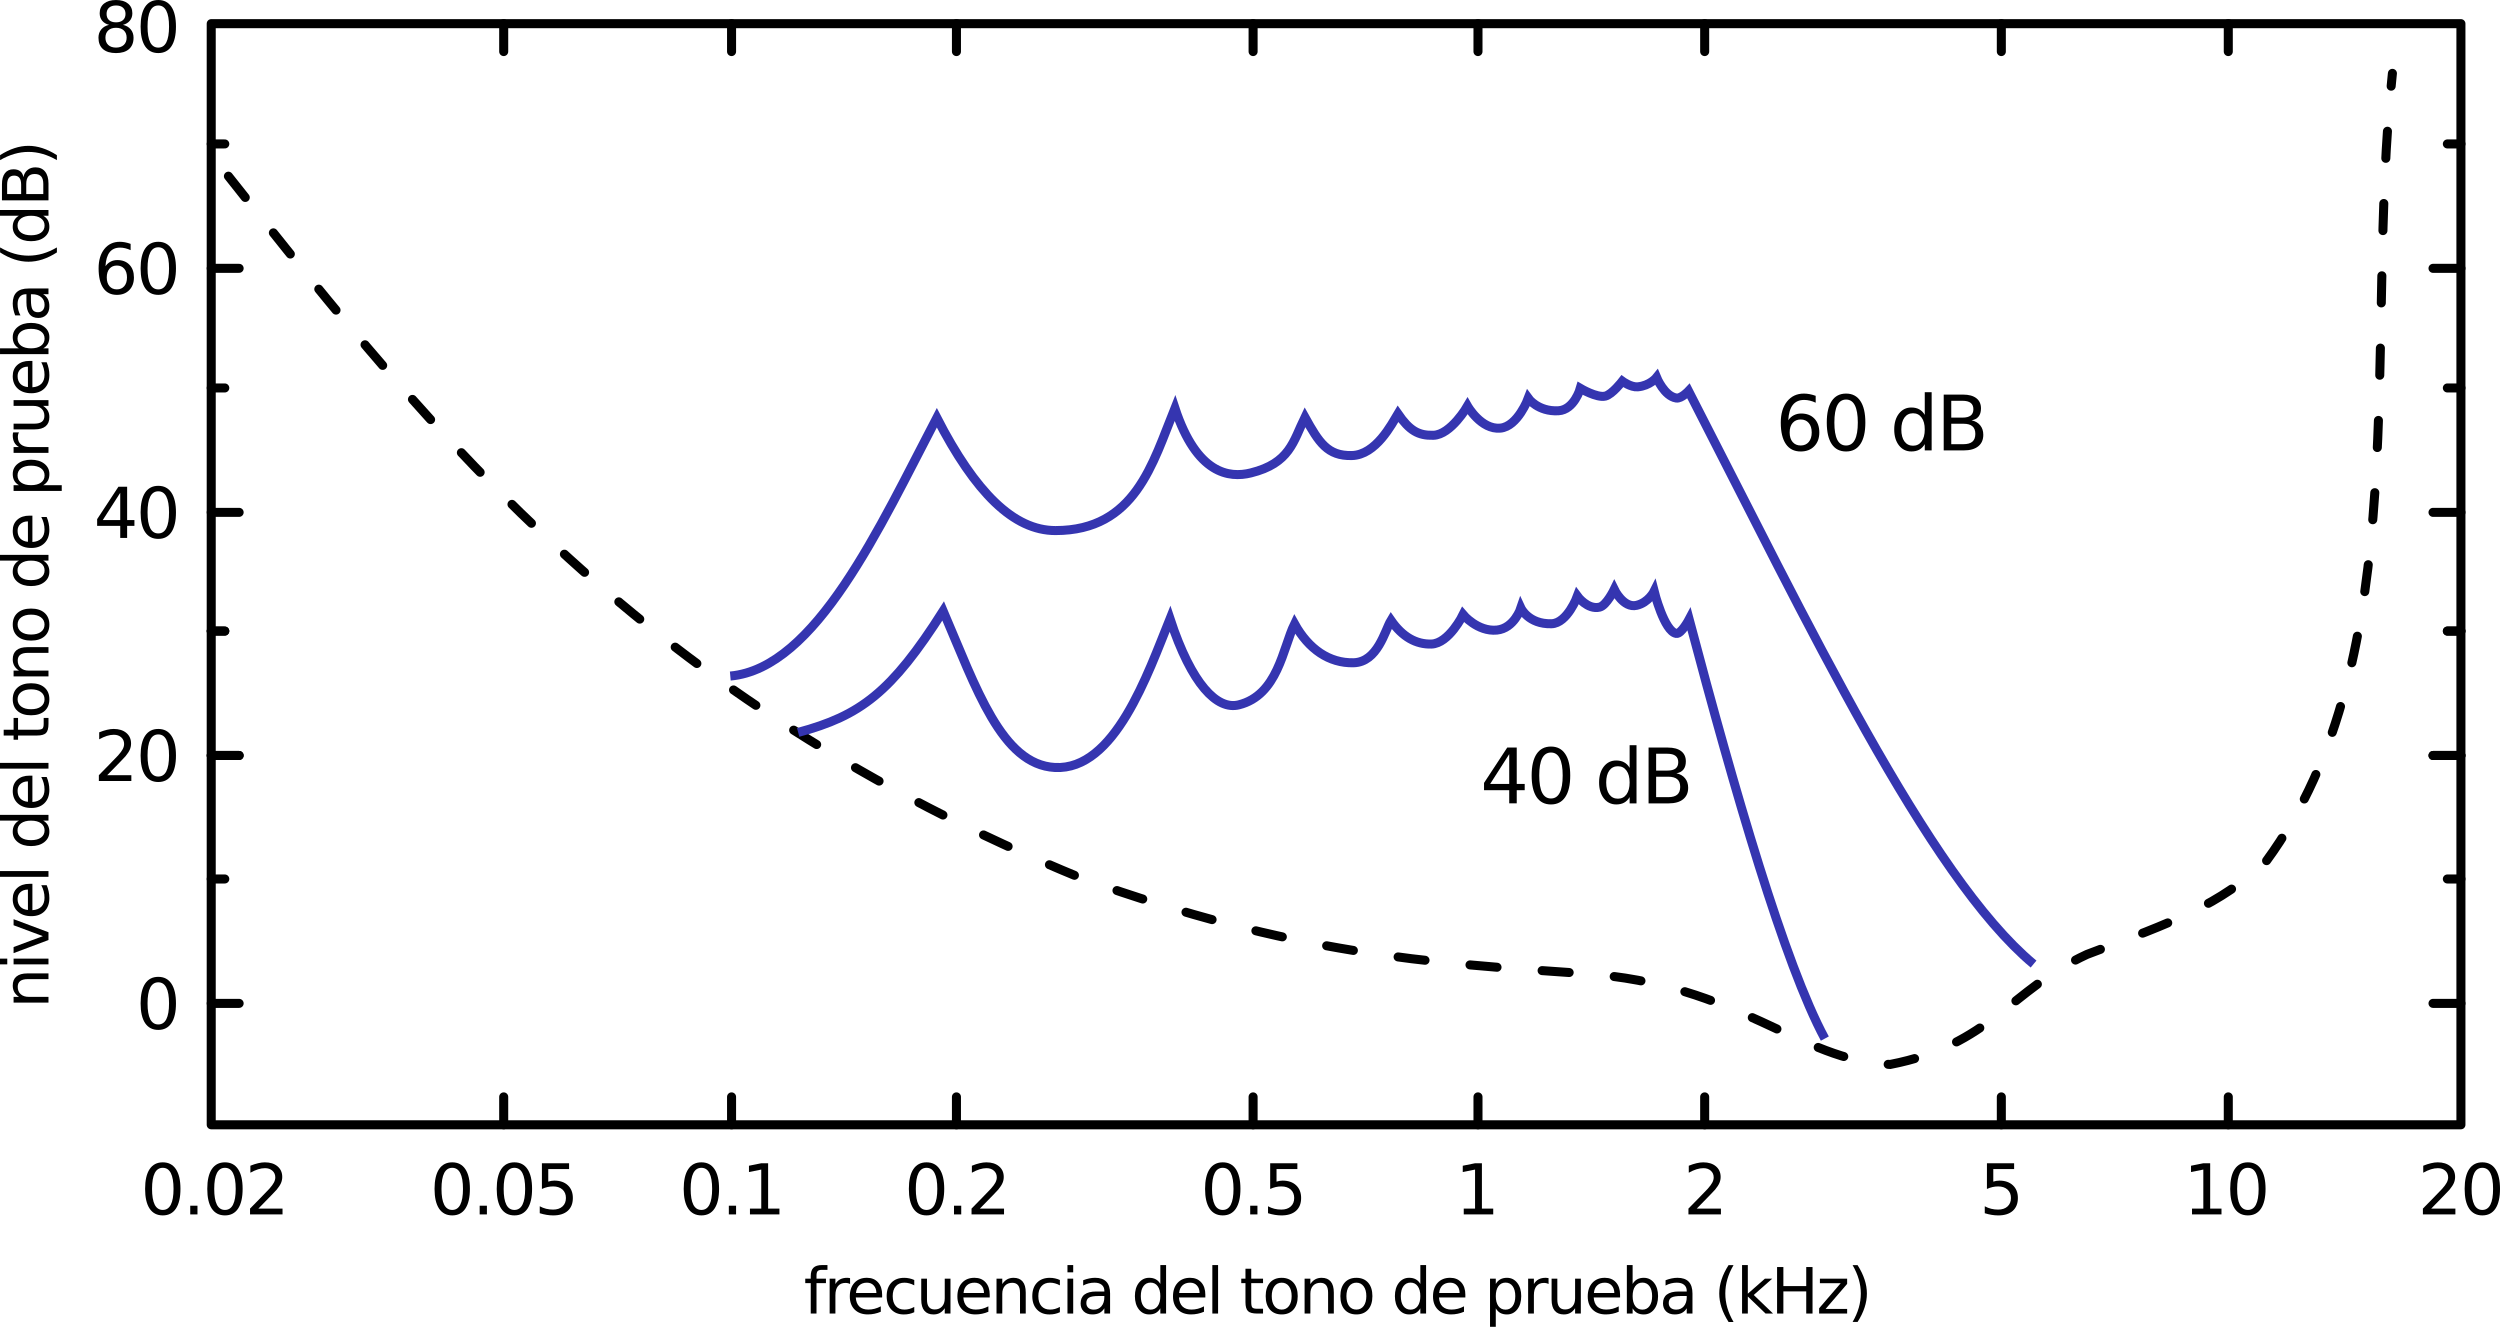 <?xml version="1.0" encoding="UTF-8" standalone="no"?>
<!-- Created with Inkscape (http://www.inkscape.org/) -->

<svg
   width="276.485mm"
   height="146.738mm"
   viewBox="0 0 276.485 146.738"
   version="1.1"
   id="svg5"
   xml:space="preserve"
   inkscape:version="1.2.2 (b0a8486541, 2022-12-01)"
   sodipodi:docname="enmseriearmonica.svg"
   xmlns:inkscape="http://www.inkscape.org/namespaces/inkscape"
   xmlns:sodipodi="http://sodipodi.sourceforge.net/DTD/sodipodi-0.dtd"
   xmlns="http://www.w3.org/2000/svg"
   xmlns:svg="http://www.w3.org/2000/svg"><sodipodi:namedview
     id="namedview7"
     pagecolor="#ffffff"
     bordercolor="#666666"
     borderopacity="1.0"
     inkscape:showpageshadow="2"
     inkscape:pageopacity="0.0"
     inkscape:pagecheckerboard="0"
     inkscape:deskcolor="#d1d1d1"
     inkscape:document-units="mm"
     showgrid="false"
     inkscape:zoom="0.80354939"
     inkscape:cx="570.59343"
     inkscape:cy="436.18974"
     inkscape:window-width="1920"
     inkscape:window-height="1034"
     inkscape:window-x="0"
     inkscape:window-y="0"
     inkscape:window-maximized="1"
     inkscape:current-layer="layer1" /><defs
     id="defs2" /><g
     inkscape:label="Layer 1"
     inkscape:groupmode="layer"
     id="layer1"
     transform="translate(53.397,-96.01)"><path
       id="rect672"
       style="fill:none;stroke:#000000;stroke-linejoin:round;stroke-dashoffset:3.135;paint-order:fill markers stroke"
       d="M -30.037,98.626 H 218.766 V 220.405 H -30.037 Z" /><path
       style="fill:none;fill-opacity:1;stroke:#000000;stroke-width:1;stroke-linecap:round;stroke-linejoin:miter;stroke-dasharray:3, 5;stroke-dashoffset:0;stroke-opacity:1"
       d="m -28.136,115.496 c 22.91,28.981 46.086,57.866 94.411,77.668 23.606,8.423 37.964,9.305 55.474,10.513 17.29,1.139 23.807,9.72 33.896,10.055 11.028,-2.125 13.276,-8.249 21.766,-12.17 9.744,-3.675 14.606,-5.412 19.84,-10.337 16.598,-22.602 10.771,-57.49 13.938,-87.103"
       id="path2121"
       sodipodi:nodetypes="ccccccc" /><path
       style="fill:none;stroke:#000000;stroke-width:1;stroke-linecap:round;stroke-linejoin:miter;stroke-dasharray:none;stroke-opacity:1"
       d="m 2.309,217.318 v 3.087"
       id="path4457" /><path
       style="fill:none;stroke:#000000;stroke-width:1;stroke-linecap:round;stroke-linejoin:miter;stroke-dasharray:none;stroke-opacity:1"
       d="m 27.509,217.318 v 3.087"
       id="path4459" /><path
       style="fill:none;stroke:#000000;stroke-width:1;stroke-linecap:round;stroke-linejoin:miter;stroke-dasharray:none;stroke-opacity:1"
       d="m 52.38,217.318 v 3.087"
       id="path4461" /><path
       style="fill:none;stroke:#000000;stroke-width:1;stroke-linecap:round;stroke-linejoin:miter;stroke-dasharray:none;stroke-opacity:1"
       d="m 85.188,217.318 v 3.087"
       id="path4463" /><path
       style="fill:none;stroke:#000000;stroke-width:1;stroke-linecap:round;stroke-linejoin:miter;stroke-dasharray:none;stroke-opacity:1"
       d="m 110.059,217.318 v 3.087"
       id="path4465" /><path
       style="fill:none;stroke:#000000;stroke-width:1;stroke-linecap:round;stroke-linejoin:miter;stroke-dasharray:none;stroke-opacity:1"
       d="m 135.13,217.318 v 3.087"
       id="path4467" /><path
       style="fill:none;stroke:#000000;stroke-width:1;stroke-linecap:round;stroke-linejoin:miter;stroke-dasharray:none;stroke-opacity:1"
       d="m 167.938,217.318 v 3.087"
       id="path4469" /><path
       style="fill:none;stroke:#000000;stroke-width:1;stroke-linecap:round;stroke-linejoin:miter;stroke-dasharray:none;stroke-opacity:1"
       d="m 193.038,217.318 v 3.087"
       id="path4471" /><path
       style="fill:none;stroke:#000000;stroke-width:1;stroke-linecap:round;stroke-linejoin:miter;stroke-dasharray:none;stroke-opacity:1"
       d="M 2.309,101.713 V 98.626"
       id="path4482" /><path
       style="fill:none;stroke:#000000;stroke-width:1;stroke-linecap:round;stroke-linejoin:miter;stroke-dasharray:none;stroke-opacity:1"
       d="M 27.509,101.713 V 98.626"
       id="path4484" /><path
       style="fill:none;stroke:#000000;stroke-width:1;stroke-linecap:round;stroke-linejoin:miter;stroke-dasharray:none;stroke-opacity:1"
       d="M 52.38,101.713 V 98.626"
       id="path4486" /><path
       style="fill:none;stroke:#000000;stroke-width:1;stroke-linecap:round;stroke-linejoin:miter;stroke-dasharray:none;stroke-opacity:1"
       d="M 85.188,101.713 V 98.626"
       id="path4488" /><path
       style="fill:none;stroke:#000000;stroke-width:1;stroke-linecap:round;stroke-linejoin:miter;stroke-dasharray:none;stroke-opacity:1"
       d="M 110.059,101.713 V 98.626"
       id="path4490" /><path
       style="fill:none;stroke:#000000;stroke-width:1;stroke-linecap:round;stroke-linejoin:miter;stroke-dasharray:none;stroke-opacity:1"
       d="M 135.13,101.713 V 98.626"
       id="path4492" /><path
       style="fill:none;stroke:#000000;stroke-width:1;stroke-linecap:round;stroke-linejoin:miter;stroke-dasharray:none;stroke-opacity:1"
       d="M 167.938,101.713 V 98.626"
       id="path4494" /><path
       style="fill:none;stroke:#000000;stroke-width:1;stroke-linecap:round;stroke-linejoin:miter;stroke-dasharray:none;stroke-opacity:1"
       d="M 193.038,101.713 V 98.626"
       id="path4496" /><path
       style="fill:none;stroke:#000000;stroke-width:1;stroke-linecap:round;stroke-linejoin:miter;stroke-dasharray:none;stroke-opacity:1"
       d="m -26.95,206.978 h -3.087"
       id="path4498" /><path
       style="fill:none;stroke:#000000;stroke-width:1;stroke-linecap:round;stroke-linejoin:miter;stroke-dasharray:none;stroke-opacity:1"
       d="m -28.538,193.22 h -1.499"
       id="path4500"
       sodipodi:nodetypes="cc" /><path
       style="fill:none;stroke:#000000;stroke-width:1;stroke-linecap:round;stroke-linejoin:miter;stroke-dasharray:none;stroke-opacity:1"
       d="m -26.95,179.562 h -3.087"
       id="path4502" /><path
       style="fill:none;stroke:#000000;stroke-width:1;stroke-linecap:round;stroke-linejoin:miter;stroke-dasharray:none;stroke-opacity:1"
       d="m -28.538,165.803 h -1.499"
       id="path4504"
       sodipodi:nodetypes="cc" /><path
       style="fill:none;stroke:#000000;stroke-width:1;stroke-linecap:round;stroke-linejoin:miter;stroke-dasharray:none;stroke-opacity:1"
       d="m -26.95,179.562 h -3.087"
       id="path4506" /><path
       style="fill:none;stroke:#000000;stroke-width:1;stroke-linecap:round;stroke-linejoin:miter;stroke-dasharray:none;stroke-opacity:1"
       d="m -28.538,165.803 h -1.499"
       id="path4508"
       sodipodi:nodetypes="cc" /><path
       style="fill:none;stroke:#000000;stroke-width:1;stroke-linecap:round;stroke-linejoin:miter;stroke-dasharray:none;stroke-opacity:1"
       d="m -26.95,152.674 h -3.087"
       id="path4510" /><path
       style="fill:none;stroke:#000000;stroke-width:1;stroke-linecap:round;stroke-linejoin:miter;stroke-dasharray:none;stroke-opacity:1"
       d="m -28.538,138.915 h -1.499"
       id="path4512"
       sodipodi:nodetypes="cc" /><path
       style="fill:none;stroke:#000000;stroke-width:1;stroke-linecap:round;stroke-linejoin:miter;stroke-dasharray:none;stroke-opacity:1"
       d="m -26.95,125.686 h -3.087"
       id="path4514" /><path
       style="fill:none;stroke:#000000;stroke-width:1;stroke-linecap:round;stroke-linejoin:miter;stroke-dasharray:none;stroke-opacity:1"
       d="m -28.538,111.928 h -1.499"
       id="path4516"
       sodipodi:nodetypes="cc" /><path
       style="fill:none;stroke:#000000;stroke-width:1;stroke-linecap:round;stroke-linejoin:miter;stroke-dasharray:none;stroke-opacity:1"
       d="m 215.679,206.978 h 3.087"
       id="path4518" /><path
       style="fill:none;stroke:#000000;stroke-width:1;stroke-linecap:round;stroke-linejoin:miter;stroke-dasharray:none;stroke-opacity:1"
       d="m 217.266,193.22 h 1.499"
       id="path4520"
       sodipodi:nodetypes="cc" /><path
       style="fill:none;stroke:#000000;stroke-width:1;stroke-linecap:round;stroke-linejoin:miter;stroke-dasharray:none;stroke-opacity:1"
       d="m 215.679,179.562 h 3.087"
       id="path4522" /><path
       style="fill:none;stroke:#000000;stroke-width:1;stroke-linecap:round;stroke-linejoin:miter;stroke-dasharray:none;stroke-opacity:1"
       d="m 217.266,165.803 h 1.499"
       id="path4524"
       sodipodi:nodetypes="cc" /><path
       style="fill:none;stroke:#000000;stroke-width:1;stroke-linecap:round;stroke-linejoin:miter;stroke-dasharray:none;stroke-opacity:1"
       d="m 215.679,179.562 h 3.087"
       id="path4526" /><path
       style="fill:none;stroke:#000000;stroke-width:1;stroke-linecap:round;stroke-linejoin:miter;stroke-dasharray:none;stroke-opacity:1"
       d="m 217.266,165.803 h 1.499"
       id="path4528"
       sodipodi:nodetypes="cc" /><path
       style="fill:none;stroke:#000000;stroke-width:1;stroke-linecap:round;stroke-linejoin:miter;stroke-dasharray:none;stroke-opacity:1"
       d="m 215.679,152.674 h 3.087"
       id="path4530" /><path
       style="fill:none;stroke:#000000;stroke-width:1;stroke-linecap:round;stroke-linejoin:miter;stroke-dasharray:none;stroke-opacity:1"
       d="m 217.266,138.915 h 1.499"
       id="path4532"
       sodipodi:nodetypes="cc" /><path
       style="fill:none;stroke:#000000;stroke-width:1;stroke-linecap:round;stroke-linejoin:miter;stroke-dasharray:none;stroke-opacity:1"
       d="m 215.679,125.686 h 3.087"
       id="path4534" /><path
       style="fill:none;stroke:#000000;stroke-width:1;stroke-linecap:round;stroke-linejoin:miter;stroke-dasharray:none;stroke-opacity:1"
       d="m 217.266,111.928 h 1.499"
       id="path4536"
       sodipodi:nodetypes="cc" /><g
       aria-label="frecuencia del tono de prueba (kHz)"
       id="text5320"
       style="font-size:7.056px;line-height:1.25;-inkscape-font-specification:sans-serif;letter-spacing:-0.265px;stroke-width:0.265"><path
         d="m 38.115,235.919 v 0.527 h -0.606 q -0.341,0 -0.475,0.138 -0.131,0.138 -0.131,0.496 v 0.341 h 1.044 v 0.493 h -1.044 v 3.366 h -0.637 v -3.366 h -0.606 v -0.493 h 0.606 v -0.269 q 0,-0.644 0.3,-0.937 0.3,-0.296 0.951,-0.296 z"
         id="path7896" /><path
         d="m 40.617,238.014 q -0.107,-0.062 -0.234,-0.09 -0.124,-0.031 -0.276,-0.031 -0.537,0 -0.827,0.351 -0.286,0.348 -0.286,1.003 v 2.033 h -0.637 v -3.859 h 0.637 v 0.599 q 0.2,-0.351 0.52,-0.52 0.32,-0.172 0.779,-0.172 0.065,0 0.145,0.01 0.079,0.007 0.176,0.024 z"
         id="path7898" /><path
         d="m 44.162,239.192 v 0.31 h -2.915 q 0.041,0.655 0.393,0.999 0.355,0.341 0.985,0.341 0.365,0 0.706,-0.09 0.345,-0.09 0.682,-0.269 v 0.599 q -0.341,0.145 -0.699,0.22 -0.358,0.076 -0.727,0.076 -0.923,0 -1.464,-0.537 -0.537,-0.537 -0.537,-1.454 0,-0.947 0.51,-1.502 0.513,-0.558 1.381,-0.558 0.779,0 1.23,0.503 0.455,0.5 0.455,1.361 z m -0.634,-0.186 q -0.007,-0.52 -0.293,-0.83 -0.282,-0.31 -0.751,-0.31 -0.531,0 -0.851,0.3 -0.317,0.3 -0.365,0.844 z"
         id="path7900" /><path
         d="m 47.715,237.569 v 0.593 q -0.269,-0.148 -0.541,-0.22 -0.269,-0.076 -0.544,-0.076 -0.617,0 -0.958,0.393 -0.341,0.389 -0.341,1.096 0,0.706 0.341,1.099 0.341,0.389 0.958,0.389 0.276,0 0.544,-0.072 0.272,-0.076 0.541,-0.224 v 0.586 q -0.265,0.124 -0.551,0.186 -0.282,0.062 -0.603,0.062 -0.872,0 -1.385,-0.548 -0.513,-0.548 -0.513,-1.478 0,-0.944 0.517,-1.485 0.52,-0.541 1.423,-0.541 0.293,0 0.572,0.062 0.279,0.059 0.541,0.179 z"
         id="path7902" /><path
         d="m 48.487,239.757 v -2.336 h 0.634 v 2.312 q 0,0.548 0.214,0.823 0.214,0.272 0.641,0.272 0.513,0 0.81,-0.327 0.3,-0.327 0.3,-0.892 v -2.188 h 0.634 v 3.859 h -0.634 v -0.593 q -0.231,0.351 -0.537,0.524 -0.303,0.169 -0.706,0.169 -0.665,0 -1.009,-0.413 -0.345,-0.413 -0.345,-1.209 z m 1.595,-2.429 z"
         id="path7904" /><path
         d="m 56.06,239.192 v 0.31 h -2.915 q 0.041,0.655 0.393,0.999 0.355,0.341 0.985,0.341 0.365,0 0.706,-0.09 0.345,-0.09 0.682,-0.269 v 0.599 q -0.341,0.145 -0.699,0.22 -0.358,0.076 -0.727,0.076 -0.923,0 -1.464,-0.537 -0.537,-0.537 -0.537,-1.454 0,-0.947 0.51,-1.502 0.513,-0.558 1.381,-0.558 0.779,0 1.23,0.503 0.455,0.5 0.455,1.361 z m -0.634,-0.186 q -0.007,-0.52 -0.293,-0.83 -0.282,-0.31 -0.751,-0.31 -0.531,0 -0.851,0.3 -0.317,0.3 -0.365,0.844 z"
         id="path7906" /><path
         d="m 60.044,238.951 v 2.329 h -0.634 v -2.308 q 0,-0.548 -0.214,-0.82 -0.214,-0.272 -0.641,-0.272 -0.513,0 -0.81,0.327 -0.296,0.327 -0.296,0.892 v 2.181 h -0.637 v -3.859 h 0.637 v 0.599 q 0.227,-0.348 0.534,-0.52 0.31,-0.172 0.713,-0.172 0.665,0 1.006,0.413 0.341,0.41 0.341,1.209 z"
         id="path7908" /><path
         d="m 63.82,237.569 v 0.593 q -0.269,-0.148 -0.541,-0.22 -0.269,-0.076 -0.544,-0.076 -0.617,0 -0.958,0.393 -0.341,0.389 -0.341,1.096 0,0.706 0.341,1.099 0.341,0.389 0.958,0.389 0.276,0 0.544,-0.072 0.272,-0.076 0.541,-0.224 v 0.586 q -0.265,0.124 -0.551,0.186 -0.282,0.062 -0.603,0.062 -0.872,0 -1.385,-0.548 -0.513,-0.548 -0.513,-1.478 0,-0.944 0.517,-1.485 0.52,-0.541 1.423,-0.541 0.293,0 0.572,0.062 0.279,0.059 0.541,0.179 z"
         id="path7910" /><path
         d="m 64.658,237.421 h 0.634 v 3.859 h -0.634 z m 0,-1.502 h 0.634 v 0.803 h -0.634 z"
         id="path7912" /><path
         d="m 68.107,239.34 q -0.768,0 -1.065,0.176 -0.296,0.176 -0.296,0.599 0,0.338 0.22,0.537 0.224,0.196 0.606,0.196 0.527,0 0.844,-0.372 0.32,-0.376 0.32,-0.996 v -0.141 z m 1.264,-0.262 v 2.201 H 68.738 v -0.586 q -0.217,0.351 -0.541,0.52 -0.324,0.165 -0.792,0.165 -0.593,0 -0.944,-0.331 -0.348,-0.334 -0.348,-0.892 0,-0.651 0.434,-0.982 0.438,-0.331 1.302,-0.331 h 0.889 v -0.062 q 0,-0.438 -0.289,-0.675 -0.286,-0.241 -0.806,-0.241 -0.331,0 -0.644,0.079 -0.314,0.079 -0.603,0.238 v -0.586 q 0.348,-0.134 0.675,-0.2 0.327,-0.069 0.637,-0.069 0.837,0 1.251,0.434 0.413,0.434 0.413,1.316 z"
         id="path7914" /><path
         d="m 74.93,238.007 v -2.088 h 0.634 v 5.361 h -0.634 v -0.579 q -0.2,0.345 -0.506,0.513 -0.303,0.165 -0.73,0.165 -0.699,0 -1.14,-0.558 -0.438,-0.558 -0.438,-1.468 0,-0.91 0.438,-1.468 0.441,-0.558 1.14,-0.558 0.427,0 0.73,0.169 0.307,0.165 0.506,0.51 z m -2.16,1.347 q 0,0.699 0.286,1.099 0.289,0.396 0.792,0.396 0.503,0 0.792,-0.396 0.289,-0.4 0.289,-1.099 0,-0.699 -0.289,-1.096 -0.289,-0.4 -0.792,-0.4 -0.503,0 -0.792,0.4 -0.286,0.396 -0.286,1.096 z"
         id="path7916" /><path
         d="m 79.905,239.192 v 0.31 h -2.915 q 0.041,0.655 0.393,0.999 0.355,0.341 0.985,0.341 0.365,0 0.706,-0.09 0.345,-0.09 0.682,-0.269 v 0.599 q -0.341,0.145 -0.699,0.22 -0.358,0.076 -0.727,0.076 -0.923,0 -1.464,-0.537 -0.537,-0.537 -0.537,-1.454 0,-0.947 0.51,-1.502 0.513,-0.558 1.381,-0.558 0.779,0 1.23,0.503 0.455,0.5 0.455,1.361 z m -0.634,-0.186 q -0.007,-0.52 -0.293,-0.83 -0.282,-0.31 -0.751,-0.31 -0.531,0 -0.851,0.3 -0.317,0.3 -0.365,0.844 z"
         id="path7918" /><path
         d="m 80.681,235.919 h 0.634 v 5.361 h -0.634 z"
         id="path7920" /><path
         d="m 84.982,236.326 v 1.096 h 1.306 v 0.493 H 84.982 v 2.095 q 0,0.472 0.127,0.606 0.131,0.134 0.527,0.134 h 0.651 v 0.531 h -0.651 q -0.734,0 -1.013,-0.272 -0.279,-0.276 -0.279,-0.999 v -2.095 h -0.465 v -0.493 h 0.465 v -1.096 z"
         id="path7922" /><path
         d="m 88.352,237.866 q -0.51,0 -0.806,0.4 -0.296,0.396 -0.296,1.089 0,0.692 0.293,1.092 0.296,0.396 0.81,0.396 0.506,0 0.803,-0.4 0.296,-0.4 0.296,-1.089 0,-0.686 -0.296,-1.085 -0.296,-0.403 -0.803,-0.403 z m 0,-0.537 q 0.827,0 1.299,0.537 0.472,0.537 0.472,1.488 0,0.947 -0.472,1.488 -0.472,0.537 -1.299,0.537 -0.83,0 -1.302,-0.537 -0.469,-0.541 -0.469,-1.488 0,-0.951 0.469,-1.488 0.472,-0.537 1.302,-0.537 z"
         id="path7924" /><path
         d="m 94.116,238.951 v 2.329 h -0.634 v -2.308 q 0,-0.548 -0.214,-0.82 -0.214,-0.272 -0.641,-0.272 -0.513,0 -0.81,0.327 -0.296,0.327 -0.296,0.892 v 2.181 h -0.637 v -3.859 h 0.637 v 0.599 q 0.227,-0.348 0.534,-0.52 0.31,-0.172 0.713,-0.172 0.665,0 1.006,0.413 0.341,0.41 0.341,1.209 z"
         id="path7926" /><path
         d="m 96.611,237.866 q -0.51,0 -0.806,0.4 -0.296,0.396 -0.296,1.089 0,0.692 0.293,1.092 0.296,0.396 0.81,0.396 0.506,0 0.803,-0.4 0.296,-0.4 0.296,-1.089 0,-0.686 -0.296,-1.085 -0.296,-0.403 -0.803,-0.403 z m 0,-0.537 q 0.827,0 1.299,0.537 0.472,0.537 0.472,1.488 0,0.947 -0.472,1.488 -0.472,0.537 -1.299,0.537 -0.83,0 -1.302,-0.537 -0.469,-0.541 -0.469,-1.488 0,-0.951 0.469,-1.488 0.472,-0.537 1.302,-0.537 z"
         id="path7928" /><path
         d="m 103.685,238.007 v -2.088 h 0.634 v 5.361 h -0.634 v -0.579 q -0.2,0.345 -0.506,0.513 -0.303,0.165 -0.73,0.165 -0.699,0 -1.14,-0.558 -0.438,-0.558 -0.438,-1.468 0,-0.91 0.438,-1.468 0.441,-0.558 1.14,-0.558 0.427,0 0.73,0.169 0.307,0.165 0.506,0.51 z m -2.16,1.347 q 0,0.699 0.286,1.099 0.289,0.396 0.792,0.396 0.503,0 0.792,-0.396 0.289,-0.4 0.289,-1.099 0,-0.699 -0.289,-1.096 -0.289,-0.4 -0.792,-0.4 -0.503,0 -0.792,0.4 -0.286,0.396 -0.286,1.096 z"
         id="path7930" /><path
         d="m 108.661,239.192 v 0.31 h -2.915 q 0.041,0.655 0.393,0.999 0.355,0.341 0.985,0.341 0.365,0 0.706,-0.09 0.345,-0.09 0.682,-0.269 v 0.599 q -0.341,0.145 -0.699,0.22 -0.358,0.076 -0.727,0.076 -0.923,0 -1.464,-0.537 -0.537,-0.537 -0.537,-1.454 0,-0.947 0.51,-1.502 0.513,-0.558 1.381,-0.558 0.779,0 1.23,0.503 0.455,0.5 0.455,1.361 z m -0.634,-0.186 q -0.007,-0.52 -0.293,-0.83 -0.282,-0.31 -0.751,-0.31 -0.531,0 -0.851,0.3 -0.317,0.3 -0.365,0.844 z"
         id="path7932" /><path
         d="m 112.028,240.701 v 2.046 h -0.637 v -5.326 h 0.637 v 0.586 q 0.2,-0.345 0.503,-0.51 0.307,-0.169 0.73,-0.169 0.703,0 1.14,0.558 0.441,0.558 0.441,1.468 0,0.91 -0.441,1.468 -0.438,0.558 -1.14,0.558 -0.424,0 -0.73,-0.165 -0.303,-0.169 -0.503,-0.513 z m 2.157,-1.347 q 0,-0.699 -0.289,-1.096 -0.286,-0.4 -0.789,-0.4 -0.503,0 -0.792,0.4 -0.286,0.396 -0.286,1.096 0,0.699 0.286,1.099 0.289,0.396 0.792,0.396 0.503,0 0.789,-0.396 0.289,-0.4 0.289,-1.099 z"
         id="path7934" /><path
         d="m 117.865,238.014 q -0.107,-0.062 -0.234,-0.09 -0.124,-0.031 -0.276,-0.031 -0.537,0 -0.827,0.351 -0.286,0.348 -0.286,1.003 v 2.033 h -0.637 v -3.859 h 0.637 v 0.599 q 0.2,-0.351 0.52,-0.52 0.32,-0.172 0.779,-0.172 0.066,0 0.145,0.01 0.079,0.007 0.176,0.024 z"
         id="path7936" /><path
         d="m 118.2,239.757 v -2.336 h 0.634 v 2.312 q 0,0.548 0.214,0.823 0.214,0.272 0.641,0.272 0.513,0 0.81,-0.327 0.3,-0.327 0.3,-0.892 v -2.188 h 0.634 v 3.859 h -0.634 v -0.593 q -0.231,0.351 -0.537,0.524 -0.303,0.169 -0.706,0.169 -0.665,0 -1.009,-0.413 -0.345,-0.413 -0.345,-1.209 z m 1.595,-2.429 z"
         id="path7938" /><path
         d="m 125.773,239.192 v 0.31 h -2.915 q 0.041,0.655 0.393,0.999 0.355,0.341 0.985,0.341 0.365,0 0.706,-0.09 0.345,-0.09 0.682,-0.269 v 0.599 q -0.341,0.145 -0.699,0.22 -0.358,0.076 -0.727,0.076 -0.923,0 -1.464,-0.537 -0.537,-0.537 -0.537,-1.454 0,-0.947 0.51,-1.502 0.513,-0.558 1.381,-0.558 0.779,0 1.23,0.503 0.455,0.5 0.455,1.361 z m -0.634,-0.186 q -0.007,-0.52 -0.293,-0.83 -0.282,-0.31 -0.751,-0.31 -0.531,0 -0.851,0.3 -0.317,0.3 -0.365,0.844 z"
         id="path7940" /><path
         d="m 129.318,239.354 q 0,-0.699 -0.289,-1.096 -0.286,-0.4 -0.789,-0.4 -0.503,0 -0.792,0.4 -0.286,0.396 -0.286,1.096 0,0.699 0.286,1.099 0.289,0.396 0.792,0.396 0.503,0 0.789,-0.396 0.289,-0.4 0.289,-1.099 z m -2.157,-1.347 q 0.2,-0.345 0.503,-0.51 0.307,-0.169 0.73,-0.169 0.703,0 1.14,0.558 0.441,0.558 0.441,1.468 0,0.91 -0.441,1.468 -0.438,0.558 -1.14,0.558 -0.424,0 -0.73,-0.165 -0.303,-0.169 -0.503,-0.513 v 0.579 h -0.637 v -5.361 h 0.637 z"
         id="path7942" /><path
         d="m 132.516,239.34 q -0.768,0 -1.065,0.176 -0.296,0.176 -0.296,0.599 0,0.338 0.22,0.537 0.224,0.196 0.606,0.196 0.527,0 0.844,-0.372 0.32,-0.376 0.32,-0.996 v -0.141 z m 1.264,-0.262 v 2.201 h -0.634 v -0.586 q -0.217,0.351 -0.541,0.52 -0.324,0.165 -0.792,0.165 -0.593,0 -0.944,-0.331 -0.348,-0.334 -0.348,-0.892 0,-0.651 0.434,-0.982 0.438,-0.331 1.302,-0.331 h 0.889 v -0.062 q 0,-0.438 -0.289,-0.675 -0.286,-0.241 -0.806,-0.241 -0.331,0 -0.644,0.079 -0.314,0.079 -0.603,0.238 v -0.586 q 0.348,-0.134 0.675,-0.2 0.327,-0.069 0.637,-0.069 0.837,0 1.251,0.434 0.413,0.434 0.413,1.316 z"
         id="path7944" /><path
         d="m 138.322,235.926 q -0.462,0.792 -0.686,1.568 -0.224,0.775 -0.224,1.571 0,0.796 0.224,1.578 0.227,0.779 0.686,1.568 h -0.551 q -0.517,-0.81 -0.775,-1.592 -0.255,-0.782 -0.255,-1.554 0,-0.768 0.255,-1.547 0.255,-0.779 0.775,-1.592 z"
         id="path7946" /><path
         d="m 139.264,235.919 h 0.637 v 3.166 l 1.891,-1.664 h 0.81 l -2.046,1.805 2.133,2.053 h -0.827 l -1.96,-1.884 v 1.884 h -0.637 z"
         id="path7948" /><path
         d="m 143.137,236.136 h 0.696 v 2.108 h 2.529 v -2.108 h 0.696 v 5.144 h -0.696 v -2.449 h -2.529 v 2.449 h -0.696 z"
         id="path7950" /><path
         d="m 147.874,237.421 h 3.011 v 0.579 l -2.384,2.773 h 2.384 v 0.506 h -3.097 v -0.579 l 2.384,-2.773 h -2.298 z"
         id="path7952" /><path
         d="m 151.489,235.926 h 0.551 q 0.517,0.813 0.772,1.592 0.258,0.779 0.258,1.547 0,0.772 -0.258,1.554 -0.255,0.782 -0.772,1.592 h -0.551 q 0.458,-0.789 0.682,-1.568 0.227,-0.782 0.227,-1.578 0,-0.796 -0.227,-1.571 -0.224,-0.775 -0.682,-1.568 z"
         id="path7954" /></g><g
       aria-label="nivel del tono de prueba (dB)"
       transform="rotate(-90)"
       id="text5374"
       style="font-size:7.056px;line-height:1.25;-inkscape-font-specification:sans-serif;letter-spacing:-0.265px;stroke-width:0.265"><path
         d="m -203.662,-50.365 v 2.329 h -0.634 v -2.308 q 0,-0.548 -0.214,-0.82 -0.214,-0.272 -0.641,-0.272 -0.513,0 -0.81,0.327 -0.296,0.327 -0.296,0.892 v 2.181 h -0.637 v -3.859 h 0.637 v 0.599 q 0.227,-0.348 0.534,-0.52 0.31,-0.172 0.713,-0.172 0.665,0 1.006,0.413 0.341,0.41 0.341,1.209 z"
         id="path7957" /><path
         d="m -202.662,-51.895 h 0.634 v 3.859 h -0.634 z m 0,-1.502 h 0.634 v 0.803 h -0.634 z"
         id="path7959" /><path
         d="m -201.421,-51.895 h 0.672 l 1.206,3.238 1.206,-3.238 h 0.672 l -1.447,3.859 h -0.861 z"
         id="path7961" /><path
         d="m -193.755,-50.124 v 0.31 h -2.915 q 0.041,0.655 0.393,0.999 0.355,0.341 0.985,0.341 0.365,0 0.706,-0.09 0.345,-0.09 0.682,-0.269 v 0.599 q -0.341,0.145 -0.699,0.22 -0.358,0.076 -0.727,0.076 -0.923,0 -1.464,-0.537 -0.537,-0.537 -0.537,-1.454 0,-0.947 0.51,-1.502 0.513,-0.558 1.381,-0.558 0.779,0 1.23,0.503 0.455,0.5 0.455,1.361 z m -0.634,-0.186 q -0.007,-0.52 -0.293,-0.83 -0.282,-0.31 -0.751,-0.31 -0.531,0 -0.851,0.3 -0.317,0.3 -0.365,0.844 z"
         id="path7963" /><path
         d="m -192.98,-53.397 h 0.634 v 5.361 h -0.634 z"
         id="path7965" /><path
         d="m -186.767,-51.309 v -2.088 h 0.634 v 5.361 h -0.634 v -0.579 q -0.2,0.345 -0.506,0.513 -0.303,0.165 -0.73,0.165 -0.699,0 -1.14,-0.558 -0.438,-0.558 -0.438,-1.468 0,-0.91 0.438,-1.468 0.441,-0.558 1.14,-0.558 0.427,0 0.73,0.169 0.307,0.165 0.506,0.51 z m -2.16,1.347 q 0,0.699 0.286,1.099 0.289,0.396 0.792,0.396 0.503,0 0.792,-0.396 0.289,-0.4 0.289,-1.099 0,-0.699 -0.289,-1.096 -0.289,-0.4 -0.792,-0.4 -0.503,0 -0.792,0.4 -0.286,0.396 -0.286,1.096 z"
         id="path7967" /><path
         d="m -181.791,-50.124 v 0.31 h -2.915 q 0.041,0.655 0.393,0.999 0.355,0.341 0.985,0.341 0.365,0 0.706,-0.09 0.344,-0.09 0.682,-0.269 v 0.599 q -0.341,0.145 -0.699,0.22 -0.358,0.076 -0.727,0.076 -0.923,0 -1.464,-0.537 -0.537,-0.537 -0.537,-1.454 0,-0.947 0.51,-1.502 0.513,-0.558 1.381,-0.558 0.779,0 1.23,0.503 0.455,0.5 0.455,1.361 z m -0.634,-0.186 q -0.007,-0.52 -0.293,-0.83 -0.282,-0.31 -0.751,-0.31 -0.531,0 -0.851,0.3 -0.317,0.3 -0.365,0.844 z"
         id="path7969" /><path
         d="m -181.015,-53.397 h 0.634 v 5.361 h -0.634 z"
         id="path7971" /><path
         d="m -176.715,-52.99 v 1.096 h 1.306 v 0.493 h -1.306 v 2.095 q 0,0.472 0.127,0.606 0.131,0.134 0.527,0.134 h 0.651 v 0.531 h -0.651 q -0.734,0 -1.013,-0.272 -0.279,-0.276 -0.279,-0.999 v -2.095 h -0.465 v -0.493 h 0.465 v -1.096 z"
         id="path7973" /><path
         d="m -173.345,-51.45 q -0.51,0 -0.806,0.4 -0.296,0.396 -0.296,1.089 0,0.692 0.293,1.092 0.296,0.396 0.81,0.396 0.506,0 0.803,-0.4 0.296,-0.4 0.296,-1.089 0,-0.686 -0.296,-1.085 -0.296,-0.403 -0.803,-0.403 z m 0,-0.537 q 0.827,0 1.299,0.537 0.472,0.537 0.472,1.488 0,0.947 -0.472,1.488 -0.472,0.537 -1.299,0.537 -0.83,0 -1.302,-0.537 -0.469,-0.541 -0.469,-1.488 0,-0.951 0.469,-1.488 0.472,-0.537 1.302,-0.537 z"
         id="path7975" /><path
         d="m -167.58,-50.365 v 2.329 h -0.634 v -2.308 q 0,-0.548 -0.214,-0.82 -0.214,-0.272 -0.641,-0.272 -0.513,0 -0.81,0.327 -0.296,0.327 -0.296,0.892 v 2.181 h -0.637 v -3.859 h 0.637 v 0.599 q 0.227,-0.348 0.534,-0.52 0.31,-0.172 0.713,-0.172 0.665,0 1.006,0.413 0.341,0.41 0.341,1.209 z"
         id="path7977" /><path
         d="m -165.085,-51.45 q -0.51,0 -0.806,0.4 -0.296,0.396 -0.296,1.089 0,0.692 0.293,1.092 0.296,0.396 0.81,0.396 0.506,0 0.803,-0.4 0.296,-0.4 0.296,-1.089 0,-0.686 -0.296,-1.085 -0.296,-0.403 -0.803,-0.403 z m 0,-0.537 q 0.827,0 1.299,0.537 0.472,0.537 0.472,1.488 0,0.947 -0.472,1.488 -0.472,0.537 -1.299,0.537 -0.83,0 -1.302,-0.537 -0.469,-0.541 -0.469,-1.488 0,-0.951 0.469,-1.488 0.472,-0.537 1.302,-0.537 z"
         id="path7979" /><path
         d="m -158.011,-51.309 v -2.088 h 0.634 v 5.361 h -0.634 v -0.579 q -0.2,0.345 -0.506,0.513 -0.303,0.165 -0.73,0.165 -0.699,0 -1.14,-0.558 -0.438,-0.558 -0.438,-1.468 0,-0.91 0.438,-1.468 0.441,-0.558 1.14,-0.558 0.427,0 0.73,0.169 0.307,0.165 0.506,0.51 z m -2.16,1.347 q 0,0.699 0.286,1.099 0.289,0.396 0.792,0.396 0.503,0 0.792,-0.396 0.289,-0.4 0.289,-1.099 0,-0.699 -0.289,-1.096 -0.289,-0.4 -0.792,-0.4 -0.503,0 -0.792,0.4 -0.286,0.396 -0.286,1.096 z"
         id="path7981" /><path
         d="m -153.036,-50.124 v 0.31 h -2.915 q 0.041,0.655 0.393,0.999 0.355,0.341 0.985,0.341 0.365,0 0.706,-0.09 0.345,-0.09 0.682,-0.269 v 0.599 q -0.341,0.145 -0.699,0.22 -0.358,0.076 -0.727,0.076 -0.923,0 -1.464,-0.537 -0.537,-0.537 -0.537,-1.454 0,-0.947 0.51,-1.502 0.513,-0.558 1.381,-0.558 0.779,0 1.23,0.503 0.455,0.5 0.455,1.361 z m -0.634,-0.186 q -0.007,-0.52 -0.293,-0.83 -0.282,-0.31 -0.751,-0.31 -0.531,0 -0.851,0.3 -0.317,0.3 -0.365,0.844 z"
         id="path7983" /><path
         d="m -149.668,-48.615 v 2.046 h -0.637 v -5.326 h 0.637 v 0.586 q 0.2,-0.345 0.503,-0.51 0.307,-0.169 0.73,-0.169 0.703,0 1.14,0.558 0.441,0.558 0.441,1.468 0,0.91 -0.441,1.468 -0.438,0.558 -1.14,0.558 -0.424,0 -0.73,-0.165 -0.303,-0.169 -0.503,-0.513 z m 2.157,-1.347 q 0,-0.699 -0.289,-1.096 -0.286,-0.4 -0.789,-0.4 -0.503,0 -0.792,0.4 -0.286,0.396 -0.286,1.096 0,0.699 0.286,1.099 0.289,0.396 0.792,0.396 0.503,0 0.789,-0.396 0.289,-0.4 0.289,-1.099 z"
         id="path7985" /><path
         d="m -143.832,-51.302 q -0.107,-0.062 -0.234,-0.09 -0.124,-0.031 -0.276,-0.031 -0.537,0 -0.827,0.351 -0.286,0.348 -0.286,1.003 v 2.033 h -0.637 v -3.859 h 0.637 v 0.599 q 0.2,-0.351 0.52,-0.52 0.32,-0.172 0.779,-0.172 0.066,0 0.145,0.01 0.079,0.007 0.176,0.024 z"
         id="path7987" /><path
         d="m -143.497,-49.559 v -2.336 h 0.634 v 2.312 q 0,0.548 0.214,0.823 0.214,0.272 0.641,0.272 0.513,0 0.81,-0.327 0.3,-0.327 0.3,-0.892 v -2.188 h 0.634 v 3.859 h -0.634 v -0.593 q -0.231,0.351 -0.537,0.524 -0.303,0.169 -0.706,0.169 -0.665,0 -1.009,-0.413 -0.345,-0.413 -0.345,-1.209 z m 1.595,-2.429 z"
         id="path7989" /><path
         d="m -135.924,-50.124 v 0.31 h -2.915 q 0.041,0.655 0.393,0.999 0.355,0.341 0.985,0.341 0.365,0 0.706,-0.09 0.345,-0.09 0.682,-0.269 v 0.599 q -0.341,0.145 -0.699,0.22 -0.358,0.076 -0.727,0.076 -0.923,0 -1.464,-0.537 -0.537,-0.537 -0.537,-1.454 0,-0.947 0.51,-1.502 0.513,-0.558 1.381,-0.558 0.779,0 1.23,0.503 0.455,0.5 0.455,1.361 z m -0.634,-0.186 q -0.007,-0.52 -0.293,-0.83 -0.282,-0.31 -0.751,-0.31 -0.531,0 -0.851,0.3 -0.317,0.3 -0.365,0.844 z"
         id="path7991" /><path
         d="m -132.378,-49.962 q 0,-0.699 -0.289,-1.096 -0.286,-0.4 -0.789,-0.4 -0.503,0 -0.792,0.4 -0.286,0.396 -0.286,1.096 0,0.699 0.286,1.099 0.289,0.396 0.792,0.396 0.503,0 0.789,-0.396 0.289,-0.4 0.289,-1.099 z m -2.157,-1.347 q 0.2,-0.345 0.503,-0.51 0.307,-0.169 0.73,-0.169 0.703,0 1.14,0.558 0.441,0.558 0.441,1.468 0,0.91 -0.441,1.468 -0.438,0.558 -1.14,0.558 -0.424,0 -0.73,-0.165 -0.303,-0.169 -0.503,-0.513 v 0.579 h -0.637 v -5.361 h 0.637 z"
         id="path7993" /><path
         d="m -129.18,-49.976 q -0.768,0 -1.065,0.176 -0.296,0.176 -0.296,0.599 0,0.338 0.22,0.537 0.224,0.196 0.606,0.196 0.527,0 0.844,-0.372 0.32,-0.376 0.32,-0.996 v -0.141 z m 1.264,-0.262 v 2.201 h -0.634 v -0.586 q -0.217,0.351 -0.541,0.52 -0.324,0.165 -0.792,0.165 -0.593,0 -0.944,-0.331 -0.348,-0.334 -0.348,-0.892 0,-0.651 0.434,-0.982 0.438,-0.331 1.302,-0.331 h 0.889 v -0.062 q 0,-0.438 -0.289,-0.675 -0.286,-0.241 -0.806,-0.241 -0.331,0 -0.644,0.079 -0.314,0.079 -0.603,0.238 v -0.586 q 0.348,-0.134 0.675,-0.2 0.327,-0.069 0.637,-0.069 0.837,0 1.251,0.434 0.413,0.434 0.413,1.316 z"
         id="path7995" /><path
         d="m -123.374,-53.39 q -0.462,0.792 -0.686,1.568 -0.224,0.775 -0.224,1.571 0,0.796 0.224,1.578 0.227,0.779 0.686,1.568 h -0.551 q -0.517,-0.81 -0.775,-1.592 -0.255,-0.782 -0.255,-1.554 0,-0.768 0.255,-1.547 0.255,-0.779 0.775,-1.592 z"
         id="path7997" /><path
         d="m -119.87,-51.309 v -2.088 h 0.634 v 5.361 h -0.634 v -0.579 q -0.2,0.345 -0.506,0.513 -0.303,0.165 -0.73,0.165 -0.699,0 -1.14,-0.558 -0.438,-0.558 -0.438,-1.468 0,-0.91 0.438,-1.468 0.441,-0.558 1.14,-0.558 0.427,0 0.73,0.169 0.307,0.165 0.506,0.51 z m -2.16,1.347 q 0,0.699 0.286,1.099 0.289,0.396 0.792,0.396 0.503,0 0.792,-0.396 0.289,-0.4 0.289,-1.099 0,-0.699 -0.289,-1.096 -0.289,-0.4 -0.792,-0.4 -0.503,0 -0.792,0.4 -0.286,0.396 -0.286,1.096 z"
         id="path7999" /><path
         d="m -117.471,-50.493 v 1.884 h 1.116 q 0.562,0 0.83,-0.231 0.272,-0.234 0.272,-0.713 0,-0.482 -0.272,-0.71 -0.269,-0.231 -0.83,-0.231 z m 0,-2.115 v 1.55 h 1.03 q 0.51,0 0.758,-0.189 0.251,-0.193 0.251,-0.586 0,-0.389 -0.251,-0.582 -0.248,-0.193 -0.758,-0.193 z m -0.696,-0.572 h 1.778 q 0.796,0 1.226,0.331 0.431,0.331 0.431,0.941 0,0.472 -0.22,0.751 -0.22,0.279 -0.648,0.348 0.513,0.11 0.796,0.462 0.286,0.348 0.286,0.872 0,0.689 -0.469,1.065 -0.469,0.376 -1.333,0.376 h -1.847 z"
         id="path8001" /><path
         d="m -113.719,-53.39 h 0.551 q 0.517,0.813 0.772,1.592 0.258,0.779 0.258,1.547 0,0.772 -0.258,1.554 -0.255,0.782 -0.772,1.592 h -0.551 q 0.458,-0.789 0.682,-1.568 0.227,-0.782 0.227,-1.578 0,-0.796 -0.227,-1.571 -0.224,-0.775 -0.682,-1.568 z"
         id="path8003" /></g><g
       aria-label="0.02"
       id="text5378"
       style="font-size:7.761px;line-height:1.25;-inkscape-font-specification:sans-serif;letter-spacing:-0.265px;stroke-width:0.265"><path
         d="m -35.395,225.163 q -0.591,0 -0.891,0.584 -0.296,0.58 -0.296,1.747 0,1.163 0.296,1.747 0.299,0.58 0.891,0.58 0.595,0 0.891,-0.58 0.299,-0.584 0.299,-1.747 0,-1.167 -0.299,-1.747 -0.296,-0.584 -0.891,-0.584 z m 0,-0.606 q 0.951,0 1.451,0.754 0.504,0.75 0.504,2.183 0,1.429 -0.504,2.183 -0.5,0.75 -1.451,0.75 -0.951,0 -1.455,-0.75 -0.5,-0.754 -0.5,-2.183 0,-1.432 0.5,-2.183 0.504,-0.754 1.455,-0.754 z"
         id="path8006" /><path
         d="m -32.358,229.354 h 0.8 v 0.963 h -0.8 z"
         id="path8008" /><path
         d="m -28.519,225.163 q -0.591,0 -0.891,0.584 -0.296,0.58 -0.296,1.747 0,1.163 0.296,1.747 0.299,0.58 0.891,0.58 0.595,0 0.891,-0.58 0.299,-0.584 0.299,-1.747 0,-1.167 -0.299,-1.747 -0.296,-0.584 -0.891,-0.584 z m 0,-0.606 q 0.951,0 1.451,0.754 0.504,0.75 0.504,2.183 0,1.429 -0.504,2.183 -0.5,0.75 -1.451,0.75 -0.951,0 -1.455,-0.75 -0.5,-0.754 -0.5,-2.183 0,-1.432 0.5,-2.183 0.504,-0.754 1.455,-0.754 z"
         id="path8010" /><path
         d="m -24.823,229.673 h 2.672 v 0.644 h -3.593 v -0.644 q 0.436,-0.451 1.186,-1.209 0.754,-0.762 0.947,-0.982 0.368,-0.413 0.512,-0.697 0.148,-0.288 0.148,-0.565 0,-0.451 -0.318,-0.735 -0.315,-0.284 -0.822,-0.284 -0.36,0 -0.762,0.125 -0.398,0.125 -0.853,0.379 v -0.773 q 0.462,-0.186 0.864,-0.28 0.402,-0.095 0.735,-0.095 0.879,0 1.402,0.44 0.523,0.44 0.523,1.175 0,0.349 -0.133,0.663 -0.129,0.311 -0.474,0.735 -0.095,0.11 -0.603,0.637 -0.508,0.523 -1.432,1.467 z"
         id="path8012" /></g><g
       aria-label="0.05"
       id="text5382"
       style="font-size:7.761px;line-height:1.25;-inkscape-font-specification:sans-serif;letter-spacing:-0.265px;stroke-width:0.265"><path
         d="m -3.384,225.163 q -0.591,0 -0.891,0.584 -0.296,0.58 -0.296,1.747 0,1.163 0.296,1.747 0.299,0.58 0.891,0.58 0.595,0 0.891,-0.58 0.299,-0.584 0.299,-1.747 0,-1.167 -0.299,-1.747 -0.296,-0.584 -0.891,-0.584 z m 0,-0.606 q 0.951,0 1.451,0.754 0.504,0.75 0.504,2.183 0,1.429 -0.504,2.183 -0.5,0.75 -1.451,0.75 -0.951,0 -1.455,-0.75 -0.5,-0.754 -0.5,-2.183 0,-1.432 0.5,-2.183 0.504,-0.754 1.455,-0.754 z"
         id="path8015" /><path
         d="m -0.348,229.354 h 0.8 v 0.963 h -0.8 z"
         id="path8017" /><path
         d="m 3.492,225.163 q -0.591,0 -0.891,0.584 -0.296,0.58 -0.296,1.747 0,1.163 0.296,1.747 0.299,0.58 0.891,0.58 0.595,0 0.891,-0.58 0.299,-0.584 0.299,-1.747 0,-1.167 -0.299,-1.747 -0.296,-0.584 -0.891,-0.584 z m 0,-0.606 q 0.951,0 1.451,0.754 0.504,0.75 0.504,2.183 0,1.429 -0.504,2.183 -0.5,0.75 -1.451,0.75 -0.951,0 -1.455,-0.75 -0.5,-0.754 -0.5,-2.183 0,-1.432 0.5,-2.183 0.504,-0.754 1.455,-0.754 z"
         id="path8019" /><path
         d="m 6.535,224.659 h 3.005 v 0.644 H 7.237 v 1.387 q 0.167,-0.057 0.333,-0.083 0.167,-0.03 0.333,-0.03 0.947,0 1.501,0.519 0.553,0.519 0.553,1.406 0,0.913 -0.568,1.421 -0.568,0.504 -1.603,0.504 -0.356,0 -0.728,-0.061 -0.368,-0.061 -0.762,-0.182 v -0.769 q 0.341,0.186 0.705,0.277 0.364,0.091 0.769,0.091 0.656,0 1.038,-0.345 0.383,-0.345 0.383,-0.936 0,-0.591 -0.383,-0.936 -0.383,-0.345 -1.038,-0.345 -0.307,0 -0.614,0.068 -0.303,0.068 -0.621,0.212 z"
         id="path8021" /></g><g
       aria-label="0.1"
       id="text5386"
       style="font-size:7.761px;line-height:1.25;-inkscape-font-specification:sans-serif;letter-spacing:-0.265px;stroke-width:0.265"><path
         d="m 24.172,225.163 q -0.591,0 -0.891,0.584 -0.296,0.58 -0.296,1.747 0,1.163 0.296,1.747 0.299,0.58 0.891,0.58 0.595,0 0.891,-0.58 0.299,-0.584 0.299,-1.747 0,-1.167 -0.299,-1.747 -0.296,-0.584 -0.891,-0.584 z m 0,-0.606 q 0.951,0 1.451,0.754 0.504,0.75 0.504,2.183 0,1.429 -0.504,2.183 -0.5,0.75 -1.451,0.75 -0.951,0 -1.455,-0.75 -0.5,-0.754 -0.5,-2.183 0,-1.432 0.5,-2.183 0.504,-0.754 1.455,-0.754 z"
         id="path8024" /><path
         d="m 27.208,229.354 h 0.8 v 0.963 h -0.8 z"
         id="path8026" /><path
         d="m 29.543,229.673 h 1.251 v -4.316 l -1.36,0.273 v -0.697 l 1.353,-0.273 h 0.765 v 5.014 h 1.251 v 0.644 h -3.259 z"
         id="path8028" /></g><g
       aria-label="0.2"
       id="text5390"
       style="font-size:7.761px;line-height:1.25;-inkscape-font-specification:sans-serif;letter-spacing:-0.265px;stroke-width:0.265"><path
         d="m 49.073,225.163 q -0.591,0 -0.891,0.584 -0.296,0.58 -0.296,1.747 0,1.163 0.296,1.747 0.299,0.58 0.891,0.58 0.595,0 0.891,-0.58 0.299,-0.584 0.299,-1.747 0,-1.167 -0.299,-1.747 -0.296,-0.584 -0.891,-0.584 z m 0,-0.606 q 0.951,0 1.451,0.754 0.504,0.75 0.504,2.183 0,1.429 -0.504,2.183 -0.5,0.75 -1.451,0.75 -0.951,0 -1.455,-0.75 -0.5,-0.754 -0.5,-2.183 0,-1.432 0.5,-2.183 0.504,-0.754 1.455,-0.754 z"
         id="path8031" /><path
         d="m 52.109,229.354 h 0.8 v 0.963 h -0.8 z"
         id="path8033" /><path
         d="m 54.971,229.673 h 2.672 v 0.644 h -3.593 v -0.644 q 0.436,-0.451 1.186,-1.209 0.754,-0.762 0.947,-0.982 0.368,-0.413 0.512,-0.697 0.148,-0.288 0.148,-0.565 0,-0.451 -0.318,-0.735 -0.315,-0.284 -0.822,-0.284 -0.36,0 -0.762,0.125 -0.398,0.125 -0.853,0.379 v -0.773 q 0.462,-0.186 0.864,-0.28 0.402,-0.095 0.735,-0.095 0.879,0 1.402,0.44 0.523,0.44 0.523,1.175 0,0.349 -0.133,0.663 -0.129,0.311 -0.474,0.735 -0.095,0.11 -0.603,0.637 -0.508,0.523 -1.432,1.467 z"
         id="path8035" /></g><g
       aria-label="0.5"
       id="text5394"
       style="font-size:7.761px;line-height:1.25;-inkscape-font-specification:sans-serif;letter-spacing:-0.265px;stroke-width:0.265"><path
         d="m 81.832,225.163 q -0.591,0 -0.891,0.584 -0.296,0.58 -0.296,1.747 0,1.163 0.296,1.747 0.299,0.58 0.891,0.58 0.595,0 0.891,-0.58 0.299,-0.584 0.299,-1.747 0,-1.167 -0.299,-1.747 -0.296,-0.584 -0.891,-0.584 z m 0,-0.606 q 0.951,0 1.451,0.754 0.504,0.75 0.504,2.183 0,1.429 -0.504,2.183 -0.5,0.75 -1.451,0.75 -0.951,0 -1.455,-0.75 -0.5,-0.754 -0.5,-2.183 0,-1.432 0.5,-2.183 0.504,-0.754 1.455,-0.754 z"
         id="path8038" /><path
         d="m 84.868,229.354 h 0.8 v 0.963 h -0.8 z"
         id="path8040" /><path
         d="m 87.078,224.659 h 3.005 v 0.644 h -2.304 v 1.387 q 0.167,-0.057 0.333,-0.083 0.167,-0.03 0.333,-0.03 0.947,0 1.501,0.519 0.553,0.519 0.553,1.406 0,0.913 -0.568,1.421 -0.568,0.504 -1.603,0.504 -0.356,0 -0.728,-0.061 -0.368,-0.061 -0.762,-0.182 v -0.769 q 0.341,0.186 0.705,0.277 0.364,0.091 0.769,0.091 0.656,0 1.038,-0.345 0.383,-0.345 0.383,-0.936 0,-0.591 -0.383,-0.936 -0.383,-0.345 -1.038,-0.345 -0.307,0 -0.614,0.068 -0.303,0.068 -0.621,0.212 z"
         id="path8042" /></g><g
       aria-label="1"
       id="text5398"
       style="font-size:7.761px;line-height:1.25;-inkscape-font-specification:sans-serif;letter-spacing:-0.265px;stroke-width:0.265"><path
         d="m 108.484,229.673 h 1.251 v -4.316 l -1.36,0.273 v -0.697 l 1.353,-0.273 h 0.765 v 5.014 h 1.251 v 0.644 h -3.259 z"
         id="path8045" /></g><g
       aria-label="2"
       id="text5402"
       style="font-size:7.761px;line-height:1.25;-inkscape-font-specification:sans-serif;letter-spacing:-0.265px;stroke-width:0.265"><path
         d="m 134.255,229.673 h 2.672 v 0.644 h -3.593 v -0.644 q 0.436,-0.451 1.186,-1.209 0.754,-0.762 0.947,-0.982 0.368,-0.413 0.512,-0.697 0.148,-0.288 0.148,-0.565 0,-0.451 -0.318,-0.735 -0.315,-0.284 -0.822,-0.284 -0.36,0 -0.762,0.125 -0.398,0.125 -0.853,0.379 v -0.773 q 0.462,-0.186 0.864,-0.28 0.402,-0.095 0.735,-0.095 0.879,0 1.402,0.44 0.523,0.44 0.523,1.175 0,0.349 -0.133,0.663 -0.129,0.311 -0.474,0.735 -0.095,0.11 -0.603,0.637 -0.508,0.523 -1.432,1.467 z"
         id="path8048" /></g><g
       aria-label="5"
       id="text5406"
       style="font-size:7.761px;line-height:1.25;-inkscape-font-specification:sans-serif;letter-spacing:-0.265px;stroke-width:0.265"><path
         d="m 166.347,224.659 h 3.005 v 0.644 h -2.304 v 1.387 q 0.167,-0.057 0.333,-0.083 0.167,-0.03 0.333,-0.03 0.947,0 1.501,0.519 0.553,0.519 0.553,1.406 0,0.913 -0.568,1.421 -0.568,0.504 -1.603,0.504 -0.356,0 -0.728,-0.061 -0.368,-0.061 -0.762,-0.182 v -0.769 q 0.341,0.186 0.705,0.277 0.364,0.091 0.769,0.091 0.656,0 1.038,-0.345 0.383,-0.345 0.383,-0.936 0,-0.591 -0.383,-0.936 -0.383,-0.345 -1.038,-0.345 -0.307,0 -0.614,0.068 -0.303,0.068 -0.622,0.212 z"
         id="path8051" /></g><g
       aria-label="10"
       id="text5473"
       style="font-size:7.761px;line-height:1.25;-inkscape-font-specification:sans-serif;letter-spacing:-0.265px;stroke-width:0.265"><path
         d="m 189.026,229.673 h 1.251 v -4.316 l -1.36,0.273 v -0.697 l 1.353,-0.273 h 0.765 v 5.014 h 1.251 v 0.644 h -3.259 z"
         id="path8054" /><path
         d="m 195.204,225.163 q -0.591,0 -0.891,0.584 -0.296,0.58 -0.296,1.747 0,1.163 0.296,1.747 0.299,0.58 0.891,0.58 0.595,0 0.891,-0.58 0.299,-0.584 0.299,-1.747 0,-1.167 -0.299,-1.747 -0.296,-0.584 -0.891,-0.584 z m 0,-0.606 q 0.951,0 1.451,0.754 0.504,0.75 0.504,2.183 0,1.429 -0.504,2.183 -0.5,0.75 -1.451,0.75 -0.951,0 -1.455,-0.75 -0.5,-0.754 -0.5,-2.183 0,-1.432 0.5,-2.183 0.504,-0.754 1.455,-0.754 z"
         id="path8056" /></g><g
       aria-label="20"
       id="text5477"
       style="font-size:7.761px;line-height:1.25;-inkscape-font-specification:sans-serif;letter-spacing:-0.265px;stroke-width:0.265"><path
         d="m 215.482,229.673 h 2.672 v 0.644 h -3.593 v -0.644 q 0.436,-0.451 1.186,-1.209 0.754,-0.762 0.947,-0.982 0.368,-0.413 0.512,-0.697 0.148,-0.288 0.148,-0.565 0,-0.451 -0.318,-0.735 -0.315,-0.284 -0.822,-0.284 -0.36,0 -0.762,0.125 -0.398,0.125 -0.853,0.379 v -0.773 q 0.462,-0.186 0.864,-0.28 0.402,-0.095 0.735,-0.095 0.879,0 1.402,0.44 0.523,0.44 0.523,1.175 0,0.349 -0.133,0.663 -0.129,0.311 -0.474,0.735 -0.095,0.11 -0.603,0.637 -0.508,0.523 -1.432,1.467 z"
         id="path8059" /><path
         d="m 221.133,225.163 q -0.591,0 -0.891,0.584 -0.296,0.58 -0.296,1.747 0,1.163 0.296,1.747 0.299,0.58 0.891,0.58 0.595,0 0.891,-0.58 0.299,-0.584 0.299,-1.747 0,-1.167 -0.299,-1.747 -0.296,-0.584 -0.891,-0.584 z m 0,-0.606 q 0.951,0 1.451,0.754 0.504,0.75 0.504,2.183 0,1.429 -0.504,2.183 -0.5,0.75 -1.451,0.75 -0.951,0 -1.455,-0.75 -0.5,-0.754 -0.5,-2.183 0,-1.432 0.5,-2.183 0.504,-0.754 1.455,-0.754 z"
         id="path8061" /></g><g
       aria-label="0"
       id="text5481"
       style="font-size:7.761px;line-height:1.25;-inkscape-font-specification:sans-serif;text-align:end;letter-spacing:-0.265px;text-anchor:end;stroke-width:0.265"><path
         d="m -35.892,204.649 q -0.591,0 -0.891,0.584 -0.296,0.58 -0.296,1.747 0,1.163 0.296,1.747 0.299,0.58 0.891,0.58 0.595,0 0.891,-0.58 0.299,-0.584 0.299,-1.747 0,-1.167 -0.299,-1.747 -0.296,-0.584 -0.891,-0.584 z m 0,-0.606 q 0.951,0 1.451,0.754 0.504,0.75 0.504,2.183 0,1.429 -0.504,2.183 -0.5,0.75 -1.451,0.75 -0.951,0 -1.455,-0.75 -0.5,-0.754 -0.5,-2.183 0,-1.432 0.5,-2.183 0.504,-0.754 1.455,-0.754 z"
         id="path8064" /></g><g
       aria-label="20"
       id="text5485"
       style="font-size:7.761px;line-height:1.25;-inkscape-font-specification:sans-serif;text-align:end;letter-spacing:-0.265px;text-anchor:end;stroke-width:0.265"><path
         d="m -41.543,181.742 h 2.672 v 0.644 h -3.593 v -0.644 q 0.436,-0.451 1.186,-1.209 0.754,-0.762 0.947,-0.982 0.368,-0.413 0.512,-0.697 0.148,-0.288 0.148,-0.565 0,-0.451 -0.318,-0.735 -0.315,-0.284 -0.822,-0.284 -0.36,0 -0.762,0.125 -0.398,0.125 -0.853,0.379 v -0.773 q 0.462,-0.186 0.864,-0.28 0.402,-0.095 0.735,-0.095 0.879,0 1.402,0.44 0.523,0.44 0.523,1.175 0,0.349 -0.133,0.663 -0.129,0.311 -0.474,0.735 -0.095,0.11 -0.603,0.637 -0.508,0.523 -1.432,1.467 z"
         id="path8067" /><path
         d="m -35.892,177.233 q -0.591,0 -0.891,0.584 -0.296,0.58 -0.296,1.747 0,1.163 0.296,1.747 0.299,0.58 0.891,0.58 0.595,0 0.891,-0.58 0.299,-0.584 0.299,-1.747 0,-1.167 -0.299,-1.747 -0.296,-0.584 -0.891,-0.584 z m 0,-0.606 q 0.951,0 1.451,0.754 0.504,0.75 0.504,2.183 0,1.429 -0.504,2.183 -0.5,0.75 -1.451,0.75 -0.951,0 -1.455,-0.75 -0.5,-0.754 -0.5,-2.183 0,-1.432 0.5,-2.183 0.504,-0.754 1.455,-0.754 z"
         id="path8069" /></g><g
       aria-label="40"
       id="text5489"
       style="font-size:7.761px;line-height:1.25;-inkscape-font-specification:sans-serif;text-align:end;letter-spacing:-0.265px;text-anchor:end;stroke-width:0.265"><path
         d="m -40.1,150.508 -1.933,3.02 h 1.933 z m -0.201,-0.667 h 0.963 v 3.687 h 0.807 v 0.637 h -0.807 v 1.334 h -0.762 v -1.334 h -2.554 v -0.739 z"
         id="path8072" /><path
         d="m -35.892,150.345 q -0.591,0 -0.891,0.584 -0.296,0.58 -0.296,1.747 0,1.163 0.296,1.747 0.299,0.58 0.891,0.58 0.595,0 0.891,-0.58 0.299,-0.584 0.299,-1.747 0,-1.167 -0.299,-1.747 -0.296,-0.584 -0.891,-0.584 z m 0,-0.606 q 0.951,0 1.451,0.754 0.504,0.75 0.504,2.183 0,1.429 -0.504,2.183 -0.5,0.75 -1.451,0.75 -0.951,0 -1.455,-0.75 -0.5,-0.754 -0.5,-2.183 0,-1.432 0.5,-2.183 0.504,-0.754 1.455,-0.754 z"
         id="path8074" /></g><g
       aria-label="60"
       id="text5493"
       style="font-size:7.761px;line-height:1.25;-inkscape-font-specification:sans-serif;text-align:end;letter-spacing:-0.265px;text-anchor:end;stroke-width:0.265"><path
         d="m -40.471,125.377 q -0.515,0 -0.819,0.352 -0.299,0.352 -0.299,0.966 0,0.61 0.299,0.966 0.303,0.352 0.819,0.352 0.515,0 0.815,-0.352 0.303,-0.356 0.303,-0.966 0,-0.614 -0.303,-0.966 -0.299,-0.352 -0.815,-0.352 z m 1.52,-2.399 v 0.697 q -0.288,-0.136 -0.584,-0.208 -0.292,-0.072 -0.58,-0.072 -0.758,0 -1.16,0.512 -0.398,0.512 -0.455,1.546 0.224,-0.33 0.561,-0.504 0.337,-0.178 0.743,-0.178 0.853,0 1.345,0.519 0.496,0.515 0.496,1.406 0,0.872 -0.515,1.398 -0.515,0.527 -1.372,0.527 -0.982,0 -1.501,-0.75 -0.519,-0.754 -0.519,-2.183 0,-1.342 0.637,-2.137 0.637,-0.8 1.709,-0.8 0.288,0 0.58,0.057 0.296,0.057 0.614,0.171 z"
         id="path8077" /><path
         d="m -35.892,123.357 q -0.591,0 -0.891,0.584 -0.296,0.58 -0.296,1.747 0,1.163 0.296,1.747 0.299,0.58 0.891,0.58 0.595,0 0.891,-0.58 0.299,-0.584 0.299,-1.747 0,-1.167 -0.299,-1.747 -0.296,-0.584 -0.891,-0.584 z m 0,-0.606 q 0.951,0 1.451,0.754 0.504,0.75 0.504,2.183 0,1.429 -0.504,2.183 -0.5,0.75 -1.451,0.75 -0.951,0 -1.455,-0.75 -0.5,-0.754 -0.5,-2.183 0,-1.432 0.5,-2.183 0.504,-0.754 1.455,-0.754 z"
         id="path8079" /></g><g
       aria-label="80"
       id="text5497"
       style="font-size:7.761px;line-height:1.25;-inkscape-font-specification:sans-serif;text-align:end;letter-spacing:-0.265px;text-anchor:end;stroke-width:0.265"><path
         d="m -40.566,99.083 q -0.546,0 -0.86,0.292 -0.311,0.292 -0.311,0.803 0,0.512 0.311,0.803 0.315,0.292 0.86,0.292 0.546,0 0.86,-0.292 0.315,-0.296 0.315,-0.803 0,-0.512 -0.315,-0.803 -0.311,-0.292 -0.86,-0.292 z m -0.765,-0.326 q -0.493,-0.121 -0.769,-0.459 -0.273,-0.337 -0.273,-0.822 0,-0.678 0.481,-1.072 0.485,-0.394 1.326,-0.394 0.845,0 1.326,0.394 0.481,0.394 0.481,1.072 0,0.485 -0.277,0.822 -0.273,0.337 -0.762,0.459 0.553,0.129 0.86,0.504 0.311,0.375 0.311,0.917 0,0.822 -0.504,1.262 -0.5,0.44 -1.436,0.44 -0.936,0 -1.44,-0.44 -0.5,-0.44 -0.5,-1.262 0,-0.542 0.311,-0.917 0.311,-0.375 0.864,-0.504 z m -0.28,-1.209 q 0,0.44 0.273,0.686 0.277,0.246 0.773,0.246 0.493,0 0.769,-0.246 0.28,-0.246 0.28,-0.686 0,-0.44 -0.28,-0.686 -0.277,-0.246 -0.769,-0.246 -0.496,0 -0.773,0.246 -0.273,0.246 -0.273,0.686 z"
         id="path8082" /><path
         d="m -35.892,96.616 q -0.591,0 -0.891,0.584 -0.296,0.58 -0.296,1.747 0,1.163 0.296,1.747 0.299,0.58 0.891,0.58 0.595,0 0.891,-0.58 0.299,-0.584 0.299,-1.747 0,-1.167 -0.299,-1.747 -0.296,-0.584 -0.891,-0.584 z m 0,-0.606 q 0.951,0 1.451,0.754 0.504,0.75 0.504,2.183 0,1.429 -0.504,2.183 -0.5,0.75 -1.451,0.75 -0.951,0 -1.455,-0.75 -0.5,-0.754 -0.5,-2.183 0,-1.432 0.5,-2.183 0.504,-0.754 1.455,-0.754 z"
         id="path8084" /></g><path
       style="fill:none;stroke:#3535b0;stroke-width:1;stroke-linecap:butt;stroke-linejoin:miter;stroke-dasharray:none;stroke-opacity:1"
       d="m 27.369,170.776 c 9.487,-0.851 16.565,-16.575 22.839,-28.565 4.268,8.29 8.502,12.478 13.129,12.476 8.819,-0.004 10.74,-7.438 13.205,-13.541 2.411,7.325 6.013,7.756 8.392,7.166 4.325,-1.071 4.688,-3.475 5.988,-6.157 1.557,2.804 2.499,4.297 5.18,4.235 2.674,-0.062 4.424,-3.487 5.103,-4.614 1.288,1.856 2.253,2.417 3.914,2.373 1.95,-0.052 3.783,-3.232 3.783,-3.232 0,0 1.508,2.645 3.635,2.44 1.92,-0.185 3.083,-3.295 3.083,-3.295 0,0 1.072,1.498 3.329,1.375 1.757,-0.096 2.428,-2.478 2.428,-2.478 0,0 1.826,1.083 2.763,0.856 0.755,-0.183 1.885,-1.646 1.885,-1.646 0,0 0.935,0.685 1.69,0.622 1.361,-0.114 2.096,-1.038 2.096,-1.038 0,0 0.855,2.077 2.184,2.276 0.554,0.083 1.354,-0.772 1.354,-0.772 13.132,25.549 26.506,53.669 38.154,63.372"
       id="path574"
       sodipodi:nodetypes="ccscscscscscscscscscc" /><path
       style="fill:none;stroke:#3535b0;stroke-width:1;stroke-linecap:butt;stroke-linejoin:miter;stroke-dasharray:none;stroke-opacity:1"
       d="m 34.875,177.009 c 6.872,-1.842 10.305,-4.407 16.038,-13.432 3.661,8.562 6.469,16.996 12.355,17.311 6.618,0.354 10.264,-10.339 12.729,-16.442 2.411,7.325 5.226,10.106 7.604,9.517 4.325,-1.071 4.872,-6.275 6.172,-8.957 1.557,2.804 3.837,4.363 6.518,4.301 2.674,-0.062 3.469,-3.56 4.147,-4.687 1.288,1.856 2.8,2.661 4.461,2.617 1.95,-0.052 3.514,-3.253 3.514,-3.253 0,0 1.603,1.913 3.73,1.708 1.92,-0.185 2.661,-2.435 2.661,-2.435 0,0 0.834,1.803 3.382,1.734 1.758,-0.048 2.865,-3.048 2.865,-3.048 0,0 1.131,1.541 2.469,1.208 0.753,-0.188 1.609,-1.953 1.609,-1.953 0,0 1.013,2.098 2.47,1.758 1.33,-0.311 1.942,-1.549 1.942,-1.549 0,0 1.12,4.458 2.45,4.656 0.554,0.083 1.42,-1.558 1.42,-1.558 5.068,19.09 10.556,38.109 15.008,46.364"
       id="path1226"
       sodipodi:nodetypes="ccscscscscscscscscscc" /><g
       aria-label="40 dB"
       id="text1282"
       style="font-size:8.467px;line-height:1.25;-inkscape-font-specification:sans-serif;letter-spacing:-0.265px;stroke-width:0.265"><path
         d="m 113.514,179.413 -2.108,3.295 h 2.108 z m -0.219,-0.728 h 1.05 v 4.022 h 0.881 v 0.695 h -0.881 v 1.455 h -0.831 v -1.455 h -2.786 v -0.806 z"
         id="path1338" /><path
         d="m 118.128,179.235 q -0.645,0 -0.972,0.637 -0.322,0.633 -0.322,1.906 0,1.269 0.322,1.906 0.327,0.633 0.972,0.633 0.649,0 0.972,-0.633 0.327,-0.637 0.327,-1.906 0,-1.273 -0.327,-1.906 -0.322,-0.637 -0.972,-0.637 z m 0,-0.661 q 1.038,0 1.583,0.823 0.55,0.819 0.55,2.381 0,1.559 -0.55,2.381 -0.546,0.819 -1.583,0.819 -1.038,0 -1.587,-0.819 -0.546,-0.823 -0.546,-2.381 0,-1.563 0.546,-2.381 0.55,-0.823 1.587,-0.823 z"
         id="path1340" /><path
         d="m 126.83,180.93 v -2.505 h 0.761 v 6.433 h -0.761 v -0.695 q -0.24,0.413 -0.608,0.616 -0.364,0.198 -0.876,0.198 -0.839,0 -1.368,-0.67 -0.525,-0.67 -0.525,-1.761 0,-1.091 0.525,-1.761 0.529,-0.67 1.368,-0.67 0.513,0 0.876,0.203 0.368,0.198 0.608,0.612 z m -2.592,1.616 q 0,0.839 0.343,1.319 0.347,0.475 0.951,0.475 0.604,0 0.951,-0.475 0.347,-0.48 0.347,-1.319 0,-0.839 -0.347,-1.315 -0.347,-0.48 -0.951,-0.48 -0.604,0 -0.951,0.48 -0.343,0.475 -0.343,1.315 z"
         id="path1342" /><path
         d="m 129.761,181.91 v 2.261 h 1.339 q 0.674,0 0.996,-0.277 0.327,-0.281 0.327,-0.856 0,-0.579 -0.327,-0.852 -0.322,-0.277 -0.996,-0.277 z m 0,-2.538 v 1.86 h 1.236 q 0.612,0 0.909,-0.227 0.302,-0.232 0.302,-0.703 0,-0.467 -0.302,-0.699 -0.298,-0.232 -0.909,-0.232 z m -0.835,-0.686 h 2.133 q 0.955,0 1.472,0.397 0.517,0.397 0.517,1.129 0,0.566 -0.265,0.901 -0.265,0.335 -0.777,0.418 0.616,0.132 0.955,0.554 0.343,0.418 0.343,1.046 0,0.827 -0.562,1.277 -0.562,0.451 -1.6,0.451 h -2.216 z"
         id="path1344" /></g><g
       aria-label="60 dB"
       id="text1286"
       style="font-size:8.467px;line-height:1.25;-inkscape-font-specification:sans-serif;letter-spacing:-0.265px;stroke-width:0.265"><path
         d="m 145.748,142.402 q -0.562,0 -0.893,0.384 -0.327,0.384 -0.327,1.054 0,0.666 0.327,1.054 0.331,0.384 0.893,0.384 0.562,0 0.889,-0.384 0.331,-0.389 0.331,-1.054 0,-0.67 -0.331,-1.054 -0.327,-0.384 -0.889,-0.384 z m 1.658,-2.617 v 0.761 q -0.314,-0.149 -0.637,-0.227 -0.318,-0.079 -0.633,-0.079 -0.827,0 -1.265,0.558 -0.434,0.558 -0.496,1.687 0.244,-0.36 0.612,-0.55 0.368,-0.194 0.81,-0.194 0.93,0 1.468,0.566 0.542,0.562 0.542,1.534 0,0.951 -0.562,1.525 -0.562,0.575 -1.497,0.575 -1.071,0 -1.637,-0.819 -0.566,-0.823 -0.566,-2.381 0,-1.463 0.695,-2.332 0.695,-0.872 1.864,-0.872 0.314,0 0.633,0.062 0.322,0.062 0.67,0.186 z"
         id="path1347" /><path
         d="m 150.767,140.198 q -0.645,0 -0.972,0.637 -0.322,0.633 -0.322,1.906 0,1.269 0.322,1.906 0.327,0.633 0.972,0.633 0.649,0 0.972,-0.633 0.327,-0.637 0.327,-1.906 0,-1.273 -0.327,-1.906 -0.322,-0.637 -0.972,-0.637 z m 0,-0.661 q 1.038,0 1.583,0.823 0.55,0.819 0.55,2.381 0,1.559 -0.55,2.381 -0.546,0.819 -1.583,0.819 -1.038,0 -1.587,-0.819 -0.546,-0.823 -0.546,-2.381 0,-1.563 0.546,-2.381 0.55,-0.823 1.587,-0.823 z"
         id="path1349" /><path
         d="m 159.47,141.893 v -2.505 h 0.761 v 6.433 h -0.761 v -0.695 q -0.24,0.413 -0.608,0.616 -0.364,0.198 -0.876,0.198 -0.839,0 -1.368,-0.67 -0.525,-0.67 -0.525,-1.761 0,-1.091 0.525,-1.761 0.529,-0.67 1.368,-0.67 0.513,0 0.876,0.203 0.368,0.198 0.608,0.612 z m -2.592,1.616 q 0,0.839 0.343,1.319 0.347,0.475 0.951,0.475 0.604,0 0.951,-0.475 0.347,-0.48 0.347,-1.319 0,-0.839 -0.347,-1.315 -0.347,-0.48 -0.951,-0.48 -0.604,0 -0.951,0.48 -0.343,0.475 -0.343,1.315 z"
         id="path1351" /><path
         d="m 162.401,142.873 v 2.261 h 1.339 q 0.674,0 0.996,-0.277 0.327,-0.281 0.327,-0.856 0,-0.579 -0.327,-0.852 -0.322,-0.277 -0.996,-0.277 z m 0,-2.538 v 1.86 h 1.236 q 0.612,0 0.909,-0.227 0.302,-0.232 0.302,-0.703 0,-0.467 -0.302,-0.699 -0.298,-0.232 -0.909,-0.232 z m -0.835,-0.686 h 2.133 q 0.955,0 1.472,0.397 0.517,0.397 0.517,1.129 0,0.566 -0.265,0.901 -0.265,0.335 -0.777,0.418 0.616,0.132 0.955,0.554 0.343,0.418 0.343,1.046 0,0.827 -0.562,1.277 -0.562,0.451 -1.6,0.451 h -2.216 z"
         id="path1353" /></g></g></svg>
